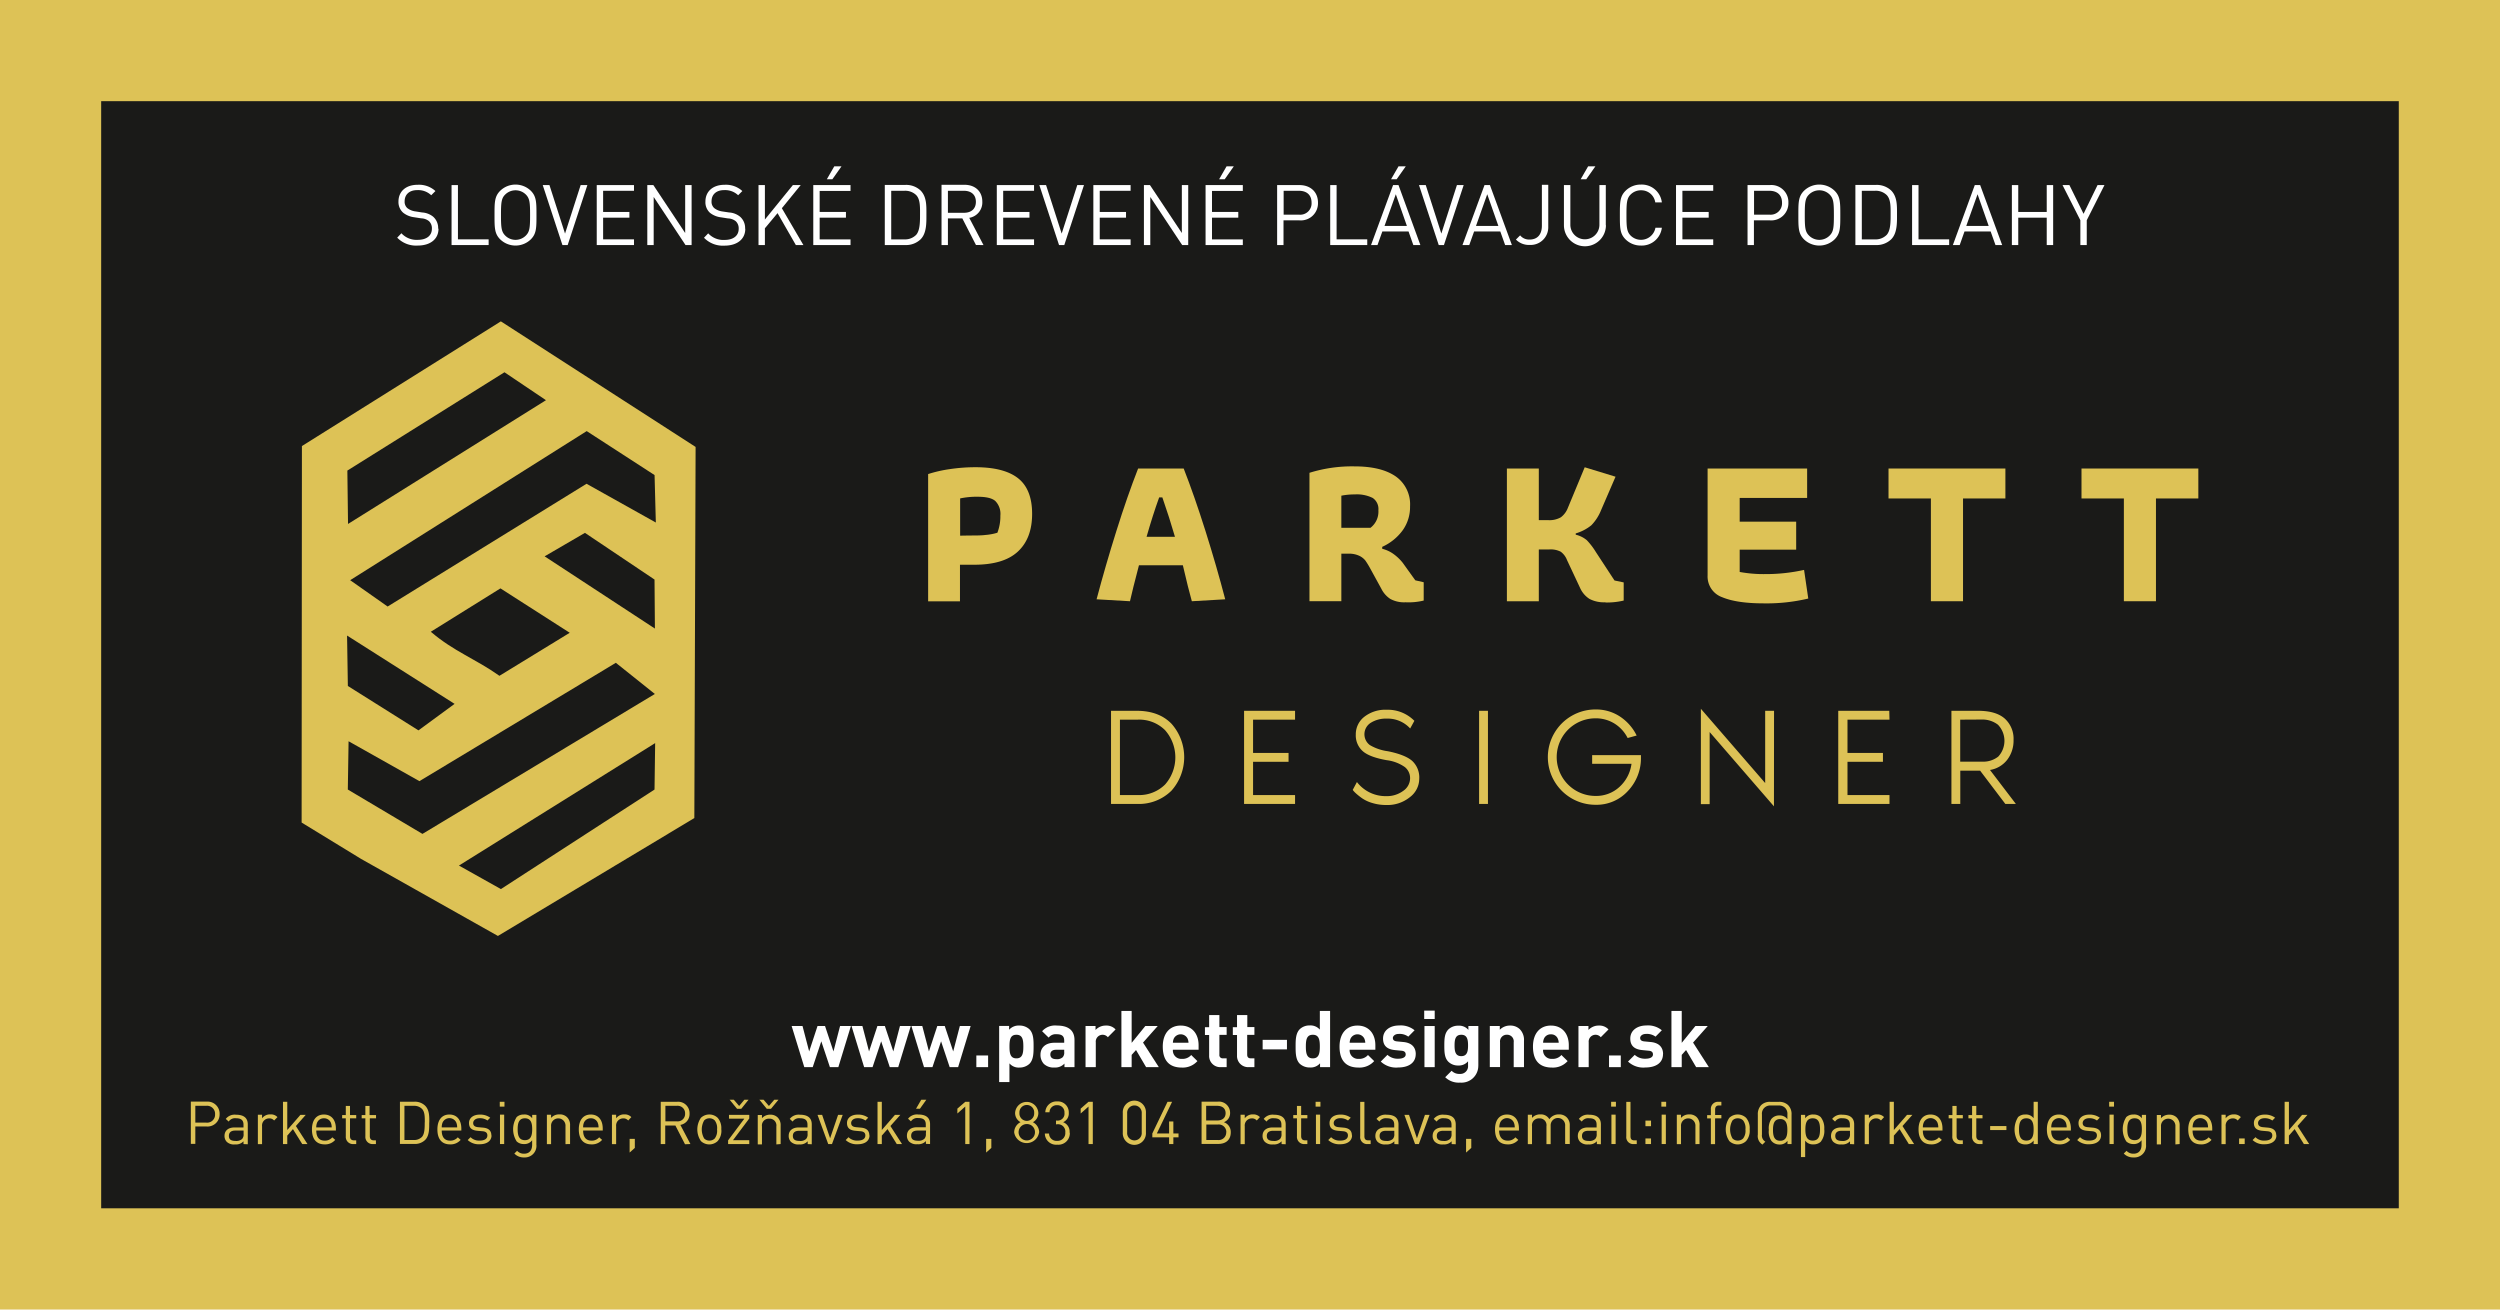<?xml version="1.0" encoding="UTF-8"?>
<svg xmlns="http://www.w3.org/2000/svg" viewBox="0 0 595.28 311.81">
  <path d="m0 0h595.28v311.81h-595.28z" fill="#ddc256"></path>
  <path d="m24.09 24.09h547.09v263.62h-547.09z" fill="#1a1a18"></path>
  <path d="m202.61 244.31h-2.58l-1.57 6.05-2.01-6.05h-1.79l-1.99 6.05-1.58-6.05h-2.59l3.01 9.79h2.01l2.04-6.15 2.05 6.15h2.01z" fill="#fff"></path>
  <path d="m216.87 244.31h-2.58l-1.58 6.05-2.01-6.05h-1.78l-1.99 6.05-1.58-6.05h-2.59l3 9.79h2.01l2.05-6.15 2.05 6.15h2.01z" fill="#fff"></path>
  <path d="m231.12 244.31h-2.57l-1.58 6.05-2.01-6.05h-1.78l-1.99 6.05-1.58-6.05h-2.59l3 9.79h2.01l2.05-6.15 2.05 6.15h2.01z" fill="#fff"></path>
  <path d="m232.48 251.32h2.8v2.78h-2.8z" fill="#fff"></path>
  <path d="m243.67 249.19c0 1.6-.19 2.82-1.65 2.82s-1.65-1.22-1.65-2.82.18-2.8 1.65-2.8 1.65 1.21 1.65 2.8m2.44 0c0-1.46 0-3.13-1-4.11a3.4 3.4 0 0 0 -2.39-.88 3 3 0 0 0 -2.44 1v-.92h-2.37v13.37h2.45v-4.45a2.87 2.87 0 0 0 2.36 1 3.45 3.45 0 0 0 2.39-.88c.99-.97 1-2.66 1-4.13z" fill="#fff"></path>
  <path d="m253.4 250.49a1.63 1.63 0 0 1 -.35 1.24 2 2 0 0 1 -1.54.47c-1 0-1.41-.45-1.41-1.13s.49-1.11 1.37-1.11h1.93zm2.45 3.61v-6.45c0-2.29-1.43-3.45-4.18-3.45a4.12 4.12 0 0 0 -3.53 1.35l1.56 1.52a2.11 2.11 0 0 1 1.88-.81c1.3 0 1.82.47 1.82 1.54v.49h-2.31c-2.27 0-3.34 1.28-3.34 2.84a3.14 3.14 0 0 0 .81 2.2 3.34 3.34 0 0 0 2.5.86 3 3 0 0 0 2.4-.94v.85z" fill="#fff"></path>
  <path d="m265.63 245.12a2.93 2.93 0 0 0 -2.31-.92 3.29 3.29 0 0 0 -2.46 1.05v-.94h-2.38v9.79h2.44v-5.9a1.63 1.63 0 0 1 1.57-1.81 1.61 1.61 0 0 1 1.3.59z" fill="#fff"></path>
  <path d="m275.93 254.1-3.76-5.85 3.49-3.94h-2.95l-3.25 4v-7.59h-2.44v13.38h2.44v-2.92l1.04-1.16 2.4 4.08z" fill="#fff"></path>
  <path d="m283 248.29h-3.72a2.73 2.73 0 0 1 .22-1 1.83 1.83 0 0 1 3.27 0 2.74 2.74 0 0 1 .23 1m2.4 1.67v-1.09c0-2.68-1.54-4.67-4.26-4.67-2.54 0-4.27 1.8-4.27 5 0 4 2.22 5 4.53 5a4.68 4.68 0 0 0 3.72-1.54l-1.48-1.45a2.72 2.72 0 0 1 -2.22.92 2 2 0 0 1 -2.14-2.18z" fill="#fff"></path>
  <path d="m292.08 254.1v-2.1h-.88a.77.77 0 0 1 -.85-.88v-4.7h1.73v-1.86h-1.73v-2.86h-2.44v2.89h-1v1.86h1v4.85a2.66 2.66 0 0 0 2.84 2.8z" fill="#fff"></path>
  <path d="m298.69 254.1v-2.1h-.88c-.58 0-.84-.32-.84-.88v-4.7h1.72v-1.86h-1.69v-2.86h-2.45v2.89h-1v1.86h1v4.85a2.66 2.66 0 0 0 2.84 2.8z" fill="#fff"></path>
  <path d="m300.65 247.6h5.79v2.27h-5.79z" fill="#fff"></path>
  <path d="m314.27 249.19c0 1.6-.21 2.82-1.67 2.82s-1.66-1.22-1.66-2.82.19-2.8 1.66-2.8 1.67 1.21 1.67 2.8m2.44 4.91v-13.38h-2.44v4.45a2.94 2.94 0 0 0 -2.39-1 3.36 3.36 0 0 0 -2.38.88c-1 1-1 2.65-1 4.11s0 3.16 1 4.14a3.45 3.45 0 0 0 2.4.88 2.93 2.93 0 0 0 2.42-1v.92z" fill="#fff"></path>
  <path d="m325.09 248.29h-3.72a2.73 2.73 0 0 1 .22-1 1.83 1.83 0 0 1 3.27 0 2.74 2.74 0 0 1 .23 1m2.4 1.67v-1.09c0-2.68-1.54-4.67-4.26-4.67-2.54 0-4.27 1.8-4.27 5 0 4 2.22 5 4.53 5a4.68 4.68 0 0 0 3.72-1.54l-1.48-1.45a2.72 2.72 0 0 1 -2.22.92 2 2 0 0 1 -2.14-2.18z" fill="#fff"></path>
  <path d="m337.11 251c0-1.66-1-2.69-2.91-2.88l-1.54-.15c-.87-.07-1-.49-1-.84s.42-.94 1.39-.94a3.46 3.46 0 0 1 2.28.65l1.5-1.52a5.22 5.22 0 0 0 -3.74-1.14c-2 0-3.77 1.09-3.77 3.11 0 1.81 1.08 2.58 2.85 2.75l1.54.15c.77.07 1 .41 1 .9 0 .73-.88 1-1.72 1a3.55 3.55 0 0 1 -2.62-.92l-1.59 1.6a5.32 5.32 0 0 0 4.17 1.41c2.31 0 4.15-1 4.15-3.19" fill="#fff"></path>
  <path d="m341.62 242.64v-2h-2.5v2zm0 11.46v-9.79h-2.44v9.79z" fill="#fff"></path>
  <path d="m349.56 248.93c0 1.3-.16 2.55-1.61 2.55s-1.6-1.25-1.6-2.55.15-2.54 1.6-2.54 1.61 1.24 1.61 2.54m2.45 4.81v-9.43h-2.37v.92a2.87 2.87 0 0 0 -2.39-1 3.31 3.31 0 0 0 -2.34.86c-.92.92-1 2.16-1 3.87s.08 3 1 3.89a3.26 3.26 0 0 0 2.33.86 2.85 2.85 0 0 0 2.32-1v1a1.84 1.84 0 0 1 -2 2 2.47 2.47 0 0 1 -1.91-.75l-1.53 1.54a4.58 4.58 0 0 0 3.55 1.28 4 4 0 0 0 4.33-4.04z" fill="#fff"></path>
  <path d="m362.88 254.1v-6.26a3.62 3.62 0 0 0 -1-2.78 3.21 3.21 0 0 0 -2.31-.86 3.35 3.35 0 0 0 -2.45 1v-.9h-2.38v9.79h2.44v-5.92a1.6 1.6 0 0 1 1.64-1.79 1.58 1.58 0 0 1 1.61 1.79v5.92z" fill="#fff"></path>
  <path d="m371.15 248.29h-3.72a2.73 2.73 0 0 1 .22-1 1.71 1.71 0 0 1 1.64-1 1.69 1.69 0 0 1 1.63 1 2.74 2.74 0 0 1 .23 1m2.4 1.67v-1.09c0-2.68-1.54-4.67-4.26-4.67-2.54 0-4.27 1.8-4.27 5 0 4 2.22 5 4.53 5a4.67 4.67 0 0 0 3.72-1.54l-1.48-1.45a2.72 2.72 0 0 1 -2.22.92 2 2 0 0 1 -2.14-2.18z" fill="#fff"></path>
  <path d="m383 245.12a2.93 2.93 0 0 0 -2.31-.92 3.29 3.29 0 0 0 -2.46 1.05v-.94h-2.38v9.79h2.44v-5.9a1.63 1.63 0 0 1 1.58-1.81 1.6 1.6 0 0 1 1.29.59z" fill="#fff"></path>
  <path d="m383.13 251.32h2.8v2.78h-2.8z" fill="#fff"></path>
  <path d="m396 251c0-1.66-1-2.69-2.92-2.88l-1.54-.15c-.86-.07-1-.49-1-.84s.41-.94 1.39-.94a3.43 3.43 0 0 1 2.27.65l1.5-1.52a5.17 5.17 0 0 0 -3.73-1.14c-2 0-3.78 1.09-3.78 3.11 0 1.81 1.09 2.58 2.86 2.75l1.54.15c.77.07 1 .41 1 .9 0 .73-.88 1-1.73 1a3.55 3.55 0 0 1 -2.61-.92l-1.6 1.6a5.32 5.32 0 0 0 4.17 1.41c2.31 0 4.16-1 4.16-3.19" fill="#fff"></path>
  <path d="m406.9 254.1-3.76-5.85 3.49-3.94h-2.94l-3.25 4v-7.59h-2.45v13.38h2.45v-2.92l1.03-1.16 2.4 4.08z" fill="#fff"></path>
  <g fill="#ddc256">
    <path d="m51.21 265.31a1.9 1.9 0 0 1 -2.13 2h-2.57v-4h2.57a1.9 1.9 0 0 1 2.13 2m1.08 0a2.87 2.87 0 0 0 -3.11-3h-3.74v10.06h1.07v-4.14h2.67a2.87 2.87 0 0 0 3.11-2.92z"></path>
    <path d="m58 270a1.59 1.59 0 0 1 -.35 1.2 2.06 2.06 0 0 1 -1.56.47c-1.1 0-1.59-.38-1.59-1.19s.5-1.28 1.5-1.28h2zm1 2.46v-4.72c0-1.51-.92-2.31-2.79-2.31a2.67 2.67 0 0 0 -2.45 1l.69.63a1.82 1.82 0 0 1 1.75-.79c1.27 0 1.78.51 1.78 1.53v.66h-2.12c-1.55 0-2.4.79-2.4 2a2 2 0 0 0 .52 1.41 2.48 2.48 0 0 0 2 .63 2.43 2.43 0 0 0 2-.75v.67z"></path>
    <path d="m66.07 266a2.13 2.13 0 0 0 -1.67-.65 2.35 2.35 0 0 0 -2 .93v-.85h-1v7h1v-4.27a1.69 1.69 0 0 1 1.67-1.86 1.45 1.45 0 0 1 1.2.51z"></path>
    <path d="m73.21 272.41-2.76-4.29 2.35-2.66h-1.27l-3.13 3.61v-6.72h-1.02v10.06h1.02v-2.01l1.35-1.55 2.21 3.56z"></path>
    <path d="m79 268.44h-3.7a2.89 2.89 0 0 1 .22-1.16 1.71 1.71 0 0 1 1.62-1 1.73 1.73 0 0 1 1.62 1 2.89 2.89 0 0 1 .22 1.16m1 .76v-.46c0-2.07-1.06-3.36-2.85-3.36s-2.85 1.31-2.85 3.55c0 2.46 1.2 3.56 3 3.56a3.15 3.15 0 0 0 2.54-1.07l-.69-.61a2.27 2.27 0 0 1 -1.82.79c-1.33 0-2-.87-2-2.4z"></path>
    <path d="m84.82 272.41v-.88h-.54c-.65 0-.94-.38-.94-1v-4.24h1.48v-.78h-1.48v-2.17h-1v2.17h-.87v.78h.87v4.26a1.71 1.71 0 0 0 1.78 1.87z"></path>
    <path d="m89.51 272.41v-.88h-.51c-.65 0-.94-.38-.94-1v-4.24h1.48v-.78h-1.54v-2.17h-1v2.17h-.88v.78h.88v4.26a1.71 1.71 0 0 0 1.78 1.87z"></path>
    <path d="m101.13 267.27c0 1.23 0 2.72-.66 3.44a2.62 2.62 0 0 1 -2 .74h-2.17v-8.14h2.19a2.62 2.62 0 0 1 2 .74c.69.72.66 2 .66 3.22m1.07 0c0-1.4.06-2.94-1-4a3.48 3.48 0 0 0 -2.54-.94h-3.45v10.06h3.44a3.52 3.52 0 0 0 2.54-.93c1.05-1.03.99-2.79.99-4.19z"></path>
    <path d="m108.85 268.44h-3.67a3.08 3.08 0 0 1 .21-1.16 1.79 1.79 0 0 1 3.25 0 2.73 2.73 0 0 1 .21 1.16m1 .76v-.46c0-2.07-1.06-3.36-2.85-3.36s-2.85 1.31-2.85 3.55c0 2.46 1.2 3.56 3 3.56a3.15 3.15 0 0 0 2.54-1.07l-.69-.61a2.29 2.29 0 0 1 -1.82.79c-1.33 0-2-.87-2-2.4z"></path>
    <path d="m117 270.37c0-1.29-.83-1.76-2-1.87l-1.12-.1c-.88-.07-1.21-.43-1.21-1s.53-1.14 1.55-1.14a3 3 0 0 1 1.85.55l.66-.67a4 4 0 0 0 -2.5-.74c-1.48 0-2.55.76-2.55 2s.72 1.75 2.07 1.86l1.15.1c.8.07 1.15.41 1.15 1 0 .82-.7 1.23-1.84 1.23a2.86 2.86 0 0 1 -2.17-.81l-.67.68a3.84 3.84 0 0 0 2.85 1c1.68 0 2.82-.77 2.82-2.12"></path>
    <path d="m120.12 263.5v-1.15h-1.12v1.15zm-.07 8.91v-7h-1v7z"></path>
    <path d="m126.72 268.88c0 1.31-.22 2.61-1.73 2.61s-1.73-1.3-1.73-2.61.22-2.6 1.73-2.6 1.73 1.3 1.73 2.6m1 3.75v-7.17h-1v.82a2.2 2.2 0 0 0 -2-.9 2.44 2.44 0 0 0 -1.69.6 5.39 5.39 0 0 0 0 5.81 2.4 2.4 0 0 0 1.68.62 2.25 2.25 0 0 0 2-.91v1.09c0 1.18-.57 2.12-1.91 2.12a2.16 2.16 0 0 1 -1.67-.69l-.66.65a3.07 3.07 0 0 0 2.36.93 2.76 2.76 0 0 0 2.9-2.97z"></path>
    <path d="m135.74 272.41v-4.41a2.56 2.56 0 0 0 -.74-2 2.4 2.4 0 0 0 -1.78-.65 2.52 2.52 0 0 0 -2 .84v-.76h-1v7h1v-4.28a1.72 1.72 0 1 1 3.43 0v4.28z"></path>
    <path d="m142.52 268.44h-3.67a2.73 2.73 0 0 1 .21-1.16 1.73 1.73 0 0 1 1.62-1 1.71 1.71 0 0 1 1.62 1 2.89 2.89 0 0 1 .22 1.16m1 .76v-.46c0-2.07-1.06-3.36-2.85-3.36s-2.85 1.31-2.85 3.55c0 2.46 1.2 3.56 3 3.56a3.19 3.19 0 0 0 2.55-1.07l-.7-.61a2.27 2.27 0 0 1 -1.82.79c-1.32 0-2-.87-2-2.4z"></path>
    <path d="m150.33 266a2.14 2.14 0 0 0 -1.67-.65 2.32 2.32 0 0 0 -1.95.93v-.85h-1v7h1v-4.27a1.69 1.69 0 0 1 1.67-1.86 1.46 1.46 0 0 1 1.2.51z"></path>
    <path d="m151.16 273.33v-2.16h-1.24v3.27z"></path>
    <path d="m163.13 265.16a1.77 1.77 0 0 1 -2 1.84h-2.69v-3.69h2.69a1.78 1.78 0 0 1 2 1.85m1.27 7.25-2.4-4.56a2.61 2.61 0 0 0 2.19-2.7 2.72 2.72 0 0 0 -3-2.8h-3.86v10.06h1.07v-4.41h2.42l2.29 4.46z"></path>
    <path d="m170.74 268.93a3 3 0 0 1 -.55 2.15 1.74 1.74 0 0 1 -1.27.51 1.71 1.71 0 0 1 -1.25-.51 4.32 4.32 0 0 1 0-4.29 1.71 1.71 0 0 1 1.25-.51 1.74 1.74 0 0 1 1.27.51 3 3 0 0 1 .55 2.14m1 0a3.7 3.7 0 0 0 -.85-2.76 2.9 2.9 0 0 0 -4 0 4.92 4.92 0 0 0 0 5.53 2.9 2.9 0 0 0 4 0 3.71 3.71 0 0 0 .87-2.77z"></path>
    <path d="m178.24 261.86h-1l-1.24 1.48-1.27-1.48h-1l1.77 2.16h1zm.17 10.55v-.91h-3.88l3.88-5.18v-.86h-4.83v.9h3.66l-3.87 5.17v.88z"></path>
    <path d="m185.36 261.86h-1l-1.27 1.48-1.27-1.48h-1l1.76 2.16h1zm.52 10.55v-4.41a2.56 2.56 0 0 0 -.72-1.93 2.4 2.4 0 0 0 -1.78-.65 2.52 2.52 0 0 0 -1.95.84v-.76h-1v7h1v-4.28a1.63 1.63 0 0 1 1.73-1.85 1.61 1.61 0 0 1 1.7 1.85v4.28z"></path>
    <path d="m192.29 270a1.59 1.59 0 0 1 -.35 1.2 2 2 0 0 1 -1.55.47c-1.11 0-1.6-.38-1.6-1.19s.51-1.23 1.55-1.23h1.95zm1 2.46v-4.72c0-1.51-.92-2.31-2.78-2.31a2.68 2.68 0 0 0 -2.46 1l.69.63a1.82 1.82 0 0 1 1.75-.79c1.27 0 1.78.51 1.78 1.53v.66h-2.07c-1.55 0-2.4.79-2.4 2a2 2 0 0 0 .52 1.41 2.5 2.5 0 0 0 2 .63 2.41 2.41 0 0 0 2-.75v.67z"></path>
    <path d="m200.66 265.46h-1.1l-1.9 5.58-1.9-5.58h-1.1l2.55 6.95h.9z"></path>
    <path d="m207 270.37c0-1.29-.83-1.76-2-1.87l-1.12-.1c-.88-.07-1.21-.43-1.21-1s.53-1.14 1.55-1.14a3 3 0 0 1 1.85.55l.66-.67a4 4 0 0 0 -2.5-.74c-1.48 0-2.55.76-2.55 2s.72 1.75 2.07 1.86l1.15.1c.8.07 1.15.41 1.15 1 0 .82-.7 1.23-1.85 1.23a2.84 2.84 0 0 1 -2.16-.81l-.67.68a3.84 3.84 0 0 0 2.85 1c1.68 0 2.82-.77 2.82-2.12"></path>
    <path d="m214.78 272.41-2.76-4.29 2.36-2.66h-1.28l-3.13 3.61v-6.72h-1.02v10.06h1.02v-2.01l1.36-1.55 2.2 3.56z"></path>
    <path d="m220.57 261.86h-1.21l-1.24 2.14h.93zm-.11 8.09a1.59 1.59 0 0 1 -.35 1.2 2 2 0 0 1 -1.55.47c-1.11 0-1.6-.38-1.6-1.19s.51-1.23 1.55-1.23h2zm1 2.46v-4.72c0-1.51-.92-2.31-2.78-2.31a2.68 2.68 0 0 0 -2.46 1l.69.63a1.82 1.82 0 0 1 1.75-.79c1.27 0 1.78.51 1.78 1.53v.66h-2.09c-1.55 0-2.4.79-2.4 2a2 2 0 0 0 .52 1.41 2.5 2.5 0 0 0 2 .63 2.41 2.41 0 0 0 2-.75v.67z"></path>
    <path d="m230.85 272.41v-10.06h-1.01l-1.88 1.63v1.16l1.88-1.66v8.93z"></path>
    <path d="m236.05 273.33v-2.16h-1.24v3.27z"></path>
    <path d="m246.25 265a1.76 1.76 0 1 1 -3.51 0 1.76 1.76 0 1 1 3.51 0m.19 4.65a1.95 1.95 0 1 1 -1.95-2 1.92 1.92 0 0 1 1.95 1.98zm1 0a2.72 2.72 0 0 0 -1.5-2.44 2.45 2.45 0 0 0 1.3-2.23 2.77 2.77 0 0 0 -5.53 0 2.46 2.46 0 0 0 1.29 2.22 2.73 2.73 0 0 0 -1.51 2.44 3 3 0 0 0 5.93 0z"></path>
    <path d="m254.68 269.67a2.37 2.37 0 0 0 -1.54-2.46 2.25 2.25 0 0 0 1.35-2.23 2.6 2.6 0 0 0 -2.77-2.72 2.67 2.67 0 0 0 -2.82 2.58h1a1.7 1.7 0 0 1 1.8-1.68 1.68 1.68 0 0 1 1.76 1.83 1.63 1.63 0 0 1 -1.8 1.83h-.21v.89h.21a1.75 1.75 0 0 1 2 1.94 1.84 1.84 0 0 1 -1.94 2 1.77 1.77 0 0 1 -1.93-1.75h-1a2.68 2.68 0 0 0 2.95 2.66 2.73 2.73 0 0 0 3-2.84"></path>
    <path d="m260.21 272.41v-10.06h-1.02l-1.87 1.63v1.16l1.87-1.66v8.93z"></path>
    <path d="m271.86 269.67a1.74 1.74 0 1 1 -3.47 0v-4.58a1.74 1.74 0 1 1 3.47 0zm1 .05v-4.72a2.76 2.76 0 1 0 -5.51 0v4.68a2.76 2.76 0 1 0 5.51 0z"></path>
    <path d="m280.62 270.81v-.92h-1.23v-2.85h-1.01v2.85h-2.92l3.63-7.54h-1.09l-3.62 7.54v.92h4v1.6h1.01v-1.6z"></path>
    <path d="m291.83 265.05c0 1.2-.86 1.75-2 1.75h-2.63v-3.49h2.63c1.12 0 2 .54 2 1.74m.15 4.55a1.8 1.8 0 0 1 -2 1.85h-2.74v-3.69h2.76a1.8 1.8 0 0 1 2 1.84zm1.08 0a2.44 2.44 0 0 0 -1.64-2.39 2.29 2.29 0 0 0 1.48-2.2 2.66 2.66 0 0 0 -3-2.69h-3.79v10.06h3.91c1.82.03 3.04-.93 3.04-2.75z"></path>
    <path d="m300 266a2.11 2.11 0 0 0 -1.66-.65 2.32 2.32 0 0 0 -1.95.93v-.85h-1v7h1v-4.27a1.69 1.69 0 0 1 1.66-1.86 1.45 1.45 0 0 1 1.2.51z"></path>
    <path d="m305.14 270a1.59 1.59 0 0 1 -.35 1.2 2 2 0 0 1 -1.55.47c-1.1 0-1.6-.38-1.6-1.19s.51-1.23 1.55-1.23h1.95zm1 2.46v-4.72c0-1.51-.92-2.31-2.78-2.31a2.68 2.68 0 0 0 -2.46 1l.69.63a1.82 1.82 0 0 1 1.75-.79c1.27 0 1.78.51 1.78 1.53v.66h-2.09c-1.55 0-2.4.79-2.4 2a2 2 0 0 0 .53 1.41 2.46 2.46 0 0 0 2 .63 2.41 2.41 0 0 0 2-.75v.67z"></path>
    <path d="m311.3 272.41v-.88h-.54c-.65 0-.94-.38-.94-1v-4.24h1.48v-.78h-1.48v-2.17h-1v2.17h-.88v.78h.88v4.26a1.71 1.71 0 0 0 1.78 1.87z"></path>
    <path d="m314.41 263.5v-1.15h-1.15v1.15zm-.07 8.91v-7h-1v7z"></path>
    <path d="m321.9 270.37c0-1.29-.83-1.76-2-1.87l-1.12-.1c-.87-.07-1.21-.43-1.21-1s.53-1.14 1.55-1.14a3 3 0 0 1 1.85.55l.66-.67a4 4 0 0 0 -2.5-.74c-1.48 0-2.55.76-2.55 2s.72 1.75 2.07 1.86l1.15.1c.8.07 1.16.41 1.16 1 0 .82-.71 1.23-1.85 1.23a2.83 2.83 0 0 1 -2.16-.81l-.68.68a3.84 3.84 0 0 0 2.85 1c1.68 0 2.82-.77 2.82-2.12"></path>
    <path d="m326.37 272.41v-.88h-.55c-.71 0-.94-.34-.94-1v-8.17h-1v8.21a1.65 1.65 0 0 0 1.76 1.85z"></path>
    <path d="m332 270a1.59 1.59 0 0 1 -.35 1.2 2.06 2.06 0 0 1 -1.56.47c-1.1 0-1.59-.38-1.59-1.19s.51-1.23 1.55-1.23h1.95zm1 2.46v-4.72c0-1.51-.92-2.31-2.79-2.31a2.67 2.67 0 0 0 -2.45 1l.69.63a1.82 1.82 0 0 1 1.75-.79c1.27 0 1.78.51 1.78 1.53v.66h-2.09c-1.55 0-2.4.79-2.4 2a2 2 0 0 0 .52 1.41 2.48 2.48 0 0 0 2 .63 2.43 2.43 0 0 0 2-.75v.67z"></path>
    <path d="m340.4 265.46h-1.1l-1.91 5.58-1.89-5.58h-1.1l2.54 6.95h.91z"></path>
    <path d="m345.63 270a1.59 1.59 0 0 1 -.36 1.2 2 2 0 0 1 -1.55.47c-1.1 0-1.6-.38-1.6-1.19s.51-1.23 1.56-1.23h1.95zm1 2.46v-4.72c0-1.51-.91-2.31-2.78-2.31a2.69 2.69 0 0 0 -2.46 1l.7.63a1.82 1.82 0 0 1 1.75-.79c1.27 0 1.78.51 1.78 1.53v.66h-2.09c-1.56 0-2.4.79-2.4 2a2 2 0 0 0 .52 1.41 2.48 2.48 0 0 0 2 .63 2.44 2.44 0 0 0 2-.75v.67z"></path>
    <path d="m350.33 273.33v-2.16h-1.24v3.27z"></path>
    <path d="m360.67 268.44h-3.67a2.89 2.89 0 0 1 .22-1.16 1.78 1.78 0 0 1 3.24 0 2.89 2.89 0 0 1 .22 1.16m1 .76v-.46c0-2.07-1.06-3.36-2.85-3.36s-2.85 1.31-2.85 3.55c0 2.46 1.2 3.56 3 3.56a3.15 3.15 0 0 0 2.54-1.07l-.69-.61a2.27 2.27 0 0 1 -1.82.79c-1.33 0-2.05-.87-2.05-2.4z"></path>
    <path d="m373.78 272.41v-4.41a2.55 2.55 0 0 0 -.78-2 2.51 2.51 0 0 0 -1.79-.65 2.67 2.67 0 0 0 -2.29 1.15 2.28 2.28 0 0 0 -2.13-1.15 2.53 2.53 0 0 0 -2 .84v-.76h-1v7h1v-4.28a1.64 1.64 0 0 1 1.74-1.85 1.61 1.61 0 0 1 1.7 1.85v4.28h1v-4.43a1.73 1.73 0 1 1 3.45.11v4.28z"></path>
    <path d="m380.19 270a1.59 1.59 0 0 1 -.35 1.2 2 2 0 0 1 -1.55.47c-1.1 0-1.6-.38-1.6-1.19s.51-1.23 1.56-1.23h1.94zm1 2.46v-4.72c0-1.51-.92-2.31-2.78-2.31a2.68 2.68 0 0 0 -2.46 1l.69.63a1.83 1.83 0 0 1 1.75-.79c1.28 0 1.78.51 1.78 1.53v.66h-2.07c-1.55 0-2.4.79-2.4 2a2 2 0 0 0 .53 1.41 2.46 2.46 0 0 0 2 .63 2.41 2.41 0 0 0 2-.75v.67z"></path>
    <path d="m384.77 263.5v-1.15h-1.14v1.15zm-.07 8.91v-7h-1v7z"></path>
    <path d="m389.73 272.41v-.88h-.56c-.7 0-.93-.34-.93-1v-8.17h-1v8.21a1.65 1.65 0 0 0 1.76 1.85z"></path>
    <path d="m393.13 272.41v-1.33h-1.33v1.33zm0-4.25v-1.33h-1.33v1.33z"></path>
    <path d="m396.73 263.5v-1.15h-1.14v1.15zm-.07 8.91v-7h-1v7z"></path>
    <path d="m404.68 272.41v-4.41a2.56 2.56 0 0 0 -.68-2 2.4 2.4 0 0 0 -1.78-.65 2.52 2.52 0 0 0 -1.95.84v-.76h-1v7h1v-4.28a1.72 1.72 0 1 1 3.43 0v4.28z"></path>
    <path d="m409.88 266.28v-.78h-1.49v-1.28c0-.64.28-1 .93-1h.56v-.87h-.74a1.68 1.68 0 0 0 -1.76 1.86v1.31h-.89v.78h.89v6.13h1v-6.13z"></path>
    <path d="m415.61 268.93a3 3 0 0 1 -.55 2.15 1.77 1.77 0 0 1 -1.27.51 1.72 1.72 0 0 1 -1.26-.51 4.32 4.32 0 0 1 0-4.29 1.72 1.72 0 0 1 1.26-.51 1.77 1.77 0 0 1 1.27.51 3 3 0 0 1 .55 2.14m1 0a3.74 3.74 0 0 0 -.84-2.76 2.9 2.9 0 0 0 -4 0 4.92 4.92 0 0 0 0 5.53 2.9 2.9 0 0 0 4 0 3.75 3.75 0 0 0 .85-2.77z"></path>
    <path d="m425.59 269.05c0 1.31-.22 2.58-1.71 2.58s-1.71-1.27-1.71-2.58.23-2.59 1.71-2.59 1.71 1.27 1.71 2.59m1 3.37v-7a3 3 0 0 0 -.81-2.27 3 3 0 0 0 -2.17-.79h-2.09a2.91 2.91 0 0 0 -2.17.79 3.1 3.1 0 0 0 -.79 2.27v4.74a2.37 2.37 0 0 0 1.1 2.38l.69-.69a1.71 1.71 0 0 1 -.81-1.71v-4.75a1.93 1.93 0 0 1 .57-1.6 2 2 0 0 1 1.54-.56h1.83a2.06 2.06 0 0 1 1.57.56 2 2 0 0 1 .55 1.6v1.1a2.24 2.24 0 0 0 -1.89-.89 2.39 2.39 0 0 0 -1.95.87 4.09 4.09 0 0 0 -.58 2.59 3.84 3.84 0 0 0 .62 2.6 2.41 2.41 0 0 0 1.92.86 2.22 2.22 0 0 0 1.9-.88v.78z"></path>
    <path d="m433.37 268.93c0 1.36-.22 2.66-1.74 2.66s-1.75-1.3-1.75-2.66.24-2.65 1.75-2.65 1.74 1.3 1.74 2.65m1 0a4.15 4.15 0 0 0 -.85-2.95 2.45 2.45 0 0 0 -1.69-.6 2.23 2.23 0 0 0 -2 .9v-.82h-1v10.05h1v-3.92a2.25 2.25 0 0 0 2 .9 2.45 2.45 0 0 0 1.69-.6 4.16 4.16 0 0 0 .87-2.96z"></path>
    <path d="m440.5 270a1.59 1.59 0 0 1 -.35 1.2 2 2 0 0 1 -1.55.47c-1.11 0-1.6-.38-1.6-1.19s.51-1.23 1.55-1.23h1.95zm1 2.46v-4.72c0-1.51-.92-2.31-2.78-2.31a2.68 2.68 0 0 0 -2.46 1l.69.63a1.82 1.82 0 0 1 1.75-.79c1.27 0 1.78.51 1.78 1.53v.66h-2.09c-1.55 0-2.4.79-2.4 2a2 2 0 0 0 .52 1.41 2.5 2.5 0 0 0 2 .63 2.41 2.41 0 0 0 2-.75v.67z"></path>
    <path d="m448.62 266a2.11 2.11 0 0 0 -1.66-.65 2.32 2.32 0 0 0 -1.95.93v-.85h-1v7h1v-4.27a1.69 1.69 0 0 1 1.66-1.86 1.45 1.45 0 0 1 1.2.51z"></path>
    <path d="m455.77 272.41-2.77-4.29 2.36-2.66h-1.27l-3.14 3.61v-6.72h-1.01v10.06h1.01v-2.01l1.36-1.55 2.2 3.56z"></path>
    <path d="m461.53 268.44h-3.67a2.73 2.73 0 0 1 .21-1.16 1.79 1.79 0 0 1 3.25 0 3.08 3.08 0 0 1 .21 1.16m1 .76v-.46c0-2.07-1.05-3.36-2.85-3.36s-2.85 1.31-2.85 3.55c0 2.46 1.2 3.56 3 3.56a3.18 3.18 0 0 0 2.54-1.07l-.69-.61a2.31 2.31 0 0 1 -1.83.79c-1.32 0-2-.87-2-2.4z"></path>
    <path d="m467.37 272.41v-.88h-.53c-.65 0-.95-.38-.95-1v-4.24h1.48v-.78h-1.48v-2.17h-1v2.17h-.89v.78h.87v4.26a1.71 1.71 0 0 0 1.78 1.87z"></path>
    <path d="m472.06 272.41v-.88h-.54c-.64 0-.94-.38-.94-1v-4.24h1.48v-.78h-1.48v-2.17h-1v2.17h-.87v.78h.87v4.26a1.71 1.71 0 0 0 1.78 1.87z"></path>
    <path d="m473.88 268.13h3.87v.95h-3.87z"></path>
    <path d="m484.23 268.93c0 1.36-.22 2.66-1.73 2.66s-1.75-1.3-1.75-2.66.24-2.65 1.75-2.65 1.73 1.3 1.73 2.65m1 3.48v-10.06h-1v3.92a2.23 2.23 0 0 0 -2-.89 2.42 2.42 0 0 0 -1.69.6 5.56 5.56 0 0 0 0 5.91 2.42 2.42 0 0 0 1.69.6 2.25 2.25 0 0 0 2-.92v.84z"></path>
    <path d="m492.1 268.44h-3.67a2.9 2.9 0 0 1 .21-1.16 1.79 1.79 0 0 1 3.25 0 3.08 3.08 0 0 1 .21 1.16m1 .76v-.46c0-2.07-1.06-3.36-2.86-3.36s-2.85 1.31-2.85 3.55c0 2.46 1.2 3.56 3 3.56a3.18 3.18 0 0 0 2.54-1.07l-.69-.61a2.29 2.29 0 0 1 -1.83.79c-1.32 0-2-.87-2-2.4z"></path>
    <path d="m500.29 270.37c0-1.29-.83-1.76-2.05-1.87l-1.11-.1c-.88-.07-1.22-.43-1.22-1s.54-1.14 1.55-1.14a3 3 0 0 1 1.85.55l.67-.67a4 4 0 0 0 -2.5-.74c-1.48 0-2.56.76-2.56 2s.72 1.75 2.08 1.86l1.14.1c.81.07 1.16.41 1.16 1 0 .82-.71 1.23-1.85 1.23a2.84 2.84 0 0 1 -2.16-.81l-.68.68a3.84 3.84 0 0 0 2.85 1c1.68 0 2.83-.77 2.83-2.12"></path>
    <path d="m503.37 263.5v-1.15h-1.15v1.15zm-.07 8.91v-7h-1v7z"></path>
    <path d="m510 268.88c0 1.31-.21 2.61-1.72 2.61s-1.74-1.3-1.74-2.61.23-2.6 1.74-2.6 1.72 1.3 1.72 2.6m1 3.75v-7.17h-1v.82a2.21 2.21 0 0 0 -2-.9 2.46 2.46 0 0 0 -1.7.6 5.39 5.39 0 0 0 0 5.81 2.44 2.44 0 0 0 1.68.62 2.24 2.24 0 0 0 1.95-.91v1.09c0 1.18-.56 2.12-1.91 2.12a2.14 2.14 0 0 1 -1.66-.69l-.67.65a3.1 3.1 0 0 0 2.36.93 2.77 2.77 0 0 0 2.95-2.97z"></path>
    <path d="m519 272.41v-4.41a2.53 2.53 0 0 0 -.72-1.93 2.4 2.4 0 0 0 -1.78-.65 2.5 2.5 0 0 0 -1.94.84v-.76h-1v7h1v-4.28a1.72 1.72 0 1 1 3.43 0v4.28z"></path>
    <path d="m525.76 268.44h-3.67a3.08 3.08 0 0 1 .21-1.16 1.79 1.79 0 0 1 3.25 0 2.9 2.9 0 0 1 .21 1.16m1 .76v-.46c0-2.07-1.06-3.36-2.85-3.36s-2.86 1.31-2.86 3.55c0 2.46 1.2 3.56 3 3.56a3.15 3.15 0 0 0 2.54-1.07l-.69-.61a2.29 2.29 0 0 1 -1.82.79c-1.33 0-2-.87-2-2.4z"></path>
    <path d="m533.57 266a2.11 2.11 0 0 0 -1.67-.65 2.32 2.32 0 0 0 -1.94.93v-.85h-1v7h1v-4.27a1.69 1.69 0 0 1 1.66-1.86 1.45 1.45 0 0 1 1.2.51z"></path>
    <path d="m533.16 271.08h1.33v1.33h-1.33z"></path>
    <path d="m542 270.37c0-1.29-.83-1.76-2-1.87l-1.12-.1c-.87-.07-1.21-.43-1.21-1s.53-1.14 1.55-1.14a3 3 0 0 1 1.85.55l.66-.67a4 4 0 0 0 -2.5-.74c-1.48 0-2.55.76-2.55 2s.72 1.75 2.07 1.86l1.15.1c.8.07 1.16.41 1.16 1 0 .82-.71 1.23-1.85 1.23a2.83 2.83 0 0 1 -2.16-.81l-.68.68a3.84 3.84 0 0 0 2.85 1c1.68 0 2.82-.77 2.82-2.12"></path>
    <path d="m549.84 272.41-2.77-4.29 2.36-2.66h-1.27l-3.14 3.61v-6.72h-1.02v10.06h1.02v-2.01l1.36-1.55 2.2 3.56z"></path>
    <path d="m86 204.53 32.56 18.33 46.77-28.07.3-88.37-46.37-29.9-47.37 29.69-.07 89.65zm-3.29-92.48 37.41-23.41 9.88 6.65-47.13 29.47zm.67 26.1 56.32-35.5 16.16 10.47.3 11.3-16.5-9.23-47.36 29.23zm46.3-5.68 9.6-5.59 16.57 11.12.09 11.67zm-10.52 7.63 16.5 10.57-16.74 10.25c-5.75-4.08-10.76-5.73-16.34-10.49zm-36.52 11.23 25.6 16.27-8.6 6.31-16.81-10.57zm17.23 34.67 46.77-28.18 9.29 7.42-55.34 33.32-17.77-10.56.18-11.5zm9.41 20.1 46.72-29.16-.15 11.06-36.58 23.7z" fill-rule="evenodd"></path>
    <path d="m466.75 171.36v10h5.25a5.78 5.78 0 0 0 3.81-1.21 5.52 5.52 0 0 0 -.08-7.59 6.1 6.1 0 0 0 -3.9-1.23zm13.25 20.06h-2.51l-6-7.92h-4.72v7.92h-2.11v-22.17h6.34q4.23 0 6.34 1.84a6.48 6.48 0 0 1 2.11 5.12 7.48 7.48 0 0 1 -1.49 4.68 6.51 6.51 0 0 1 -4.12 2.45zm-30.09-20.06h-10v7.92h8.44v2.11h-8.44v7.92h10v2.11h-12.2v-22.17h12.15zm-27.51 20.64-15.31-17.69v17.16h-2.09v-22.7l15.31 17.68v-17.2h2.11zm-31.67-12.2v.53a11.34 11.34 0 0 1 -3.09 8 10.12 10.12 0 0 1 -7.73 3.3 11.35 11.35 0 0 1 0-22.7 10.34 10.34 0 0 1 5.8 1.67 11.47 11.47 0 0 1 4 4.54l-2.15.59a8.6 8.6 0 0 0 -3.1-3.42 8.4 8.4 0 0 0 -4.55-1.27 9.24 9.24 0 1 0 0 18.48 8.16 8.16 0 0 0 5.72-2.16 9 9 0 0 0 2.85-5.49h-9.37v-2.07zm-36.43 11.62h-2.11v-22.17h2.11zm-23.82-12.54q4.09.83 5.77 2.29a5.39 5.39 0 0 1 1.69 4.28 5.51 5.51 0 0 1 -2.25 4.38 8.47 8.47 0 0 1 -5.61 1.85 11.07 11.07 0 0 1 -3.26-.46 8.68 8.68 0 0 1 -2.5-1.15 16.84 16.84 0 0 1 -1.46-1.16 5.92 5.92 0 0 1 -.76-.82l1-1.88a8.61 8.61 0 0 0 7 3.36 6.51 6.51 0 0 0 4-1.24 3.65 3.65 0 0 0 1.66-3 3.36 3.36 0 0 0 -1.25-2.68 9.46 9.46 0 0 0 -4.32-1.64c-2.82-.5-4.75-1.25-5.79-2.23a5 5 0 0 1 -1.57-3.87 5.27 5.27 0 0 1 2-4.21 8.13 8.13 0 0 1 5.35-1.7 8.89 8.89 0 0 1 6.6 2.64l-1 1.82a7.26 7.26 0 0 0 -5.64-2.35 6.75 6.75 0 0 0 -3.75 1 3.22 3.22 0 0 0 -.23 5.29 11.25 11.25 0 0 0 4.32 1.48zm-22.11-7.52h-10v7.92h8.45v2.11h-8.45v7.92h10v2.11h-12.14v-22.17h12.14zm-37.51 17.95a8.74 8.74 0 0 0 6.56-2.51 9.78 9.78 0 0 0 0-12.93 8.7 8.7 0 0 0 -6.56-2.51h-4.19v17.95zm-.2-20.06q5.34 0 8.33 3.13a12 12 0 0 1 -.05 15.89 11 11 0 0 1 -8.28 3.15h-6.11v-22.17z"></path>
    <path d="m230.81 127.51c1.57 0 2.85 0 3.85-.13a13.26 13.26 0 0 0 2.83-.53 10.84 10.84 0 0 0 .71-4.08 4.36 4.36 0 0 0 -1.22-3.49c-.82-.7-2.24-1-4.28-1a19 19 0 0 0 -4.08.4v8.87zm-9.81-14.63a31 31 0 0 1 5.25-1.19 41.18 41.18 0 0 1 6-.44q6.83 0 10.17 2.63c2.22 1.75 3.34 4.58 3.34 8.48s-1.14 6.9-3.42 9-5.74 3.11-10.39 3.11h-3.37v8.72h-7.58z"></path>
    <path d="m279.77 127.82q-1.33-4.59-3-9.38h-.76q-1.53 4.23-3 9.38zm-18.66 14.88q2.1-7.95 4.72-16.29t5.17-14.85h10.85q2.55 6.52 5.18 14.85t4.71 16.29l-7.95.46c-.54-1.91-1.26-4.76-2.14-8.57h-10.45q-1.57 6-2.14 8.57z"></path>
    <path d="m326.32 125.68a4.83 4.83 0 0 0 1.89-4.18 3.17 3.17 0 0 0 -1.35-2.93 8.45 8.45 0 0 0 -4.31-.84 15.42 15.42 0 0 0 -3.16.3v7.65zm8.36 17.73a6.87 6.87 0 0 1 -3.62-.79 6.16 6.16 0 0 1 -2.14-2.42l-2.6-4.74a20.13 20.13 0 0 0 -1.22-2 4.17 4.17 0 0 0 -1.38-1.09 5.75 5.75 0 0 0 -2.49-.54h-1.84v11.32h-7.59v-30.57a34 34 0 0 1 10.75-1.53q6.31 0 9.76 2.37a8.12 8.12 0 0 1 3.44 7.16 9.5 9.5 0 0 1 -1.71 5.63 12.32 12.32 0 0 1 -4.92 4v.46a7.86 7.86 0 0 1 2.63 1.2 11.24 11.24 0 0 1 2.25 2.13l3 4.18 2 .46v4.36a15.23 15.23 0 0 1 -4.32.41z"></path>
    <path d="m382.25 143.41a7.39 7.39 0 0 1 -3.79-.81 6 6 0 0 1 -2.22-2.6l-3.11-6.63a4.45 4.45 0 0 0 -1.5-2 5.23 5.23 0 0 0 -2.73-.54h-2.49v12.34h-7.6v-31.6h7.6v12.28h2.19a5.46 5.46 0 0 0 3.08-.69 5.11 5.11 0 0 0 1.66-2.26l4-9.64 7.34 2.25-3.46 8a11 11 0 0 1 -2.3 3.56 10.59 10.59 0 0 1 -3.72 1.94v.31a6.37 6.37 0 0 1 2.63 1.3 16.28 16.28 0 0 1 2.16 2.82l4.44 6.78 2.19.46v4.32a17.37 17.37 0 0 1 -4.39.46"></path>
    <path d="m420 143.67q-6.42 0-9.91-1.46a5.24 5.24 0 0 1 -3.49-5.22v-25.43h23.7v7h-16.06v5.66h13.45v6.67h-13.45v5.3a31.42 31.42 0 0 0 6 .51 41.81 41.81 0 0 0 9.33-1l1 6.82a42.86 42.86 0 0 1 -10.57 1.15"></path>
    <path d="m459.77 118.69h-10.09v-7.13h27.83v7.13h-10.09v24.47h-7.65z"></path>
    <path d="m505.72 118.69h-10.09v-7.13h27.82v7.13h-10.09v24.47h-7.64z"></path>
  </g>
  <path d="m104.33 54.42a3.59 3.59 0 0 0 -1.2-2.83 4.65 4.65 0 0 0 -2.61-1l-1.52-.24a4 4 0 0 1 -2-.79 2 2 0 0 1 -.65-1.64c0-1.59 1.11-2.65 3-2.65a4.5 4.5 0 0 1 3.33 1.22l1-1a5.76 5.76 0 0 0 -4.23-1.49c-2.83 0-4.57 1.6-4.57 4a3.39 3.39 0 0 0 1.12 2.65 5.21 5.21 0 0 0 2.63 1.08l1.67.26a3.07 3.07 0 0 1 1.86.68 2.33 2.33 0 0 1 .68 1.79c0 1.66-1.28 2.65-3.37 2.65a4.9 4.9 0 0 1 -3.89-1.57l-1 1.05a6.23 6.23 0 0 0 4.89 1.88c3 0 4.94-1.54 4.94-4" fill="#fff"></path>
  <path d="m116.35 58.35v-1.36h-7.31v-12.92h-1.52v14.28z" fill="#fff"></path>
  <path d="m126.22 51.21c0 3-.1 3.95-1 4.87a3.46 3.46 0 0 1 -4.93 0c-.9-.92-1-1.88-1-4.87s.1-4 1-4.88a3.49 3.49 0 0 1 4.93 0c.91.93 1 1.89 1 4.88m1.52 0c0-3 0-4.43-1.34-5.78a5.24 5.24 0 0 0 -7.3 0c-1.35 1.35-1.35 2.75-1.35 5.78s0 4.43 1.35 5.78a5.24 5.24 0 0 0 7.3 0c1.34-1.35 1.34-2.75 1.34-5.78z" fill="#fff"></path>
  <path d="m139.86 44.07h-1.6l-3.72 11.55-3.71-11.55h-1.6l4.69 14.28h1.25z" fill="#fff"></path>
  <path d="m150.96 58.35v-1.36h-7.35v-5.16h6.26v-1.36h-6.26v-5.04h7.35v-1.36h-8.87v14.28z" fill="#fff"></path>
  <path d="m164.68 58.35v-14.28h-1.53v11.41l-7.58-11.41h-1.44v14.28h1.52v-11.45l7.58 11.45z" fill="#fff"></path>
  <path d="m177.42 54.42a3.56 3.56 0 0 0 -1.21-2.83 4.58 4.58 0 0 0 -2.6-1l-1.61-.24a4 4 0 0 1 -1.92-.79 2 2 0 0 1 -.65-1.64c0-1.59 1.11-2.65 3-2.65a4.5 4.5 0 0 1 3.33 1.22l1-1a5.76 5.76 0 0 0 -4.22-1.49c-2.83 0-4.57 1.6-4.57 4a3.39 3.39 0 0 0 1.08 2.67 5.21 5.21 0 0 0 2.63 1.08l1.67.26a3.07 3.07 0 0 1 1.86.68 2.33 2.33 0 0 1 .68 1.79c0 1.66-1.28 2.65-3.37 2.65a4.89 4.89 0 0 1 -3.89-1.57l-1 1.05a6.23 6.23 0 0 0 4.89 1.88c3 0 4.94-1.54 4.94-4" fill="#fff"></path>
  <path d="m191.3 58.35-5.13-8.77 4.49-5.51h-1.87l-6.66 8.2v-8.2h-1.52v14.28h1.52v-3.99l3.01-3.61 4.36 7.6z" fill="#fff"></path>
  <path d="m200.37 39.61h-1.72l-1.77 3.07h1.32zm2.15 18.74v-1.35h-7.35v-5.17h6.26v-1.36h-6.26v-5h7.35v-1.4h-8.87v14.28z" fill="#fff"></path>
  <path d="m219.07 51.05c0 1.74 0 3.87-.94 4.89a3.71 3.71 0 0 1 -2.81 1.06h-3.11v-11.57h3.11a3.74 3.74 0 0 1 2.81 1c1 1 .94 2.83.94 4.58m1.52 0c0-2 .08-4.17-1.4-5.66a5 5 0 0 0 -3.61-1.32h-4.9v14.32h4.9a5 5 0 0 0 3.61-1.35c1.48-1.46 1.4-4 1.4-5.95z" fill="#fff"></path>
  <path d="m232.37 48.06c0 1.74-1.18 2.61-2.85 2.61h-3.81v-5.24h3.81c1.67 0 2.85.88 2.85 2.63m1.81 10.29-3.39-6.48a3.71 3.71 0 0 0 3.11-3.87c0-2.47-1.75-4-4.24-4h-5.47v14.35h1.52v-6.35h3.43l3.25 6.34z" fill="#fff"></path>
  <path d="m246.22 58.35v-1.36h-7.35v-5.16h6.26v-1.36h-6.26v-5.04h7.35v-1.36h-8.87v14.28z" fill="#fff"></path>
  <path d="m258.11 44.07h-1.6l-3.71 11.55-3.72-11.55h-1.6l4.69 14.28h1.25z" fill="#fff"></path>
  <path d="m269.21 58.35v-1.36h-7.35v-5.16h6.26v-1.36h-6.26v-5.04h7.35v-1.36h-8.87v14.28z" fill="#fff"></path>
  <path d="m282.93 58.35v-14.28h-1.52v11.41l-7.59-11.41h-1.44v14.28h1.52v-11.45l7.59 11.45z" fill="#fff"></path>
  <path d="m293.78 39.61h-1.72l-1.77 3.07h1.33zm2.15 18.74v-1.35h-7.34v-5.17h6.26v-1.36h-6.26v-5h7.34v-1.4h-8.87v14.28z" fill="#fff"></path>
  <path d="m312.3 48.26a2.7 2.7 0 0 1 -3 2.85h-3.65v-5.68h3.65c1.79 0 3 .94 3 2.83m1.53 0c0-2.57-1.81-4.19-4.42-4.19h-5.31v14.28h1.52v-5.88h3.79a4.08 4.08 0 0 0 4.42-4.21z" fill="#fff"></path>
  <path d="m325.56 58.35v-1.36h-7.3v-12.92h-1.52v14.28z" fill="#fff"></path>
  <path d="m334.73 39.61h-1.73l-1.77 3.07h1.33zm.27 14.19h-5.33l2.69-7.55zm3.21 4.55-5.21-14.28h-1.29l-5.25 14.28h1.54l1.15-3.23h6.24l1.14 3.23z" fill="#fff"></path>
  <path d="m348.52 44.07h-1.61l-3.71 11.55-3.71-11.55h-1.61l4.7 14.28h1.24z" fill="#fff"></path>
  <path d="m356.78 53.8h-5.33l2.68-7.55zm3.22 4.55-5.23-14.28h-1.29l-5.25 14.28h1.62l1.15-3.23h6.24l1.15 3.23z" fill="#fff"></path>
  <path d="m368.66 54v-10h-1.52v9.75c0 2.1-1.07 3.29-2.93 3.29a2.76 2.76 0 0 1 -2.25-1l-1 1a4.3 4.3 0 0 0 3.27 1.28 4.2 4.2 0 0 0 4.43-4.32" fill="#fff"></path>
  <path d="m379.88 39.61h-1.73l-1.77 3.07h1.33zm2.48 14v-9.54h-1.52v9.45a3.46 3.46 0 1 1 -6.92 0v-9.45h-1.53v9.57a5 5 0 0 0 10 0z" fill="#fff"></path>
  <path d="m395.71 54.22h-1.53a3.5 3.5 0 0 1 -5.9 1.88c-.9-.92-1-1.9-1-4.89s.1-4 1-4.9a3.45 3.45 0 0 1 2.47-1 3.37 3.37 0 0 1 3.39 2.89h1.57a4.82 4.82 0 0 0 -5-4.25 5.1 5.1 0 0 0 -3.65 1.48c-1.35 1.35-1.35 2.75-1.35 5.78s0 4.43 1.35 5.78a5.1 5.1 0 0 0 3.65 1.48 4.82 4.82 0 0 0 5-4.25" fill="#fff"></path>
  <path d="m407.94 58.35v-1.36h-7.34v-5.16h6.26v-1.36h-6.26v-5.04h7.34v-1.36h-8.86v14.28z" fill="#fff"></path>
  <path d="m424.32 48.26a2.71 2.71 0 0 1 -3 2.85h-3.66v-5.68h3.66c1.78 0 3 .94 3 2.83m1.52 0a4.06 4.06 0 0 0 -4.41-4.19h-5.32v14.28h1.52v-5.88h3.8a4.08 4.08 0 0 0 4.41-4.21z" fill="#fff"></path>
  <path d="m436.67 51.21c0 3-.1 3.95-1 4.87a3.46 3.46 0 0 1 -4.93 0c-.91-.92-1-1.88-1-4.87s.1-4 1-4.88a3.49 3.49 0 0 1 4.93 0c.9.93 1 1.89 1 4.88m1.53 0c0-3 0-4.43-1.35-5.78a5.24 5.24 0 0 0 -7.3 0c-1.34 1.35-1.34 2.75-1.34 5.78s0 4.43 1.34 5.78a5.24 5.24 0 0 0 7.3 0c1.35-1.35 1.35-2.75 1.35-5.78z" fill="#fff"></path>
  <path d="m450.18 51.05c0 1.74 0 3.87-.95 4.89a3.68 3.68 0 0 1 -2.81 1.06h-3.1v-11.57h3.1a3.71 3.71 0 0 1 2.81 1c1 1 .95 2.83.95 4.58m1.52 0c0-2 .08-4.17-1.4-5.66a5 5 0 0 0 -3.61-1.32h-4.9v14.32h4.9a5 5 0 0 0 3.61-1.35c1.48-1.46 1.4-4 1.4-5.95z" fill="#fff"></path>
  <path d="m464.12 58.35v-1.36h-7.3v-12.92h-1.53v14.28z" fill="#fff"></path>
  <path d="m473.53 53.8h-5.34l2.69-7.55zm3.21 4.55-5.24-14.28h-1.28l-5.22 14.28h1.63l1.14-3.23h6.23l1.15 3.23z" fill="#fff"></path>
  <path d="m488.88 58.35v-14.28h-1.53v6.4h-6.78v-6.4h-1.52v14.28h1.52v-6.52h6.78v6.52z" fill="#fff"></path>
  <path d="m501.1 44.07h-1.65l-3.33 6.84-3.37-6.84h-1.64l4.25 8.38v5.9h1.52v-5.9z" fill="#fff"></path>
</svg>

